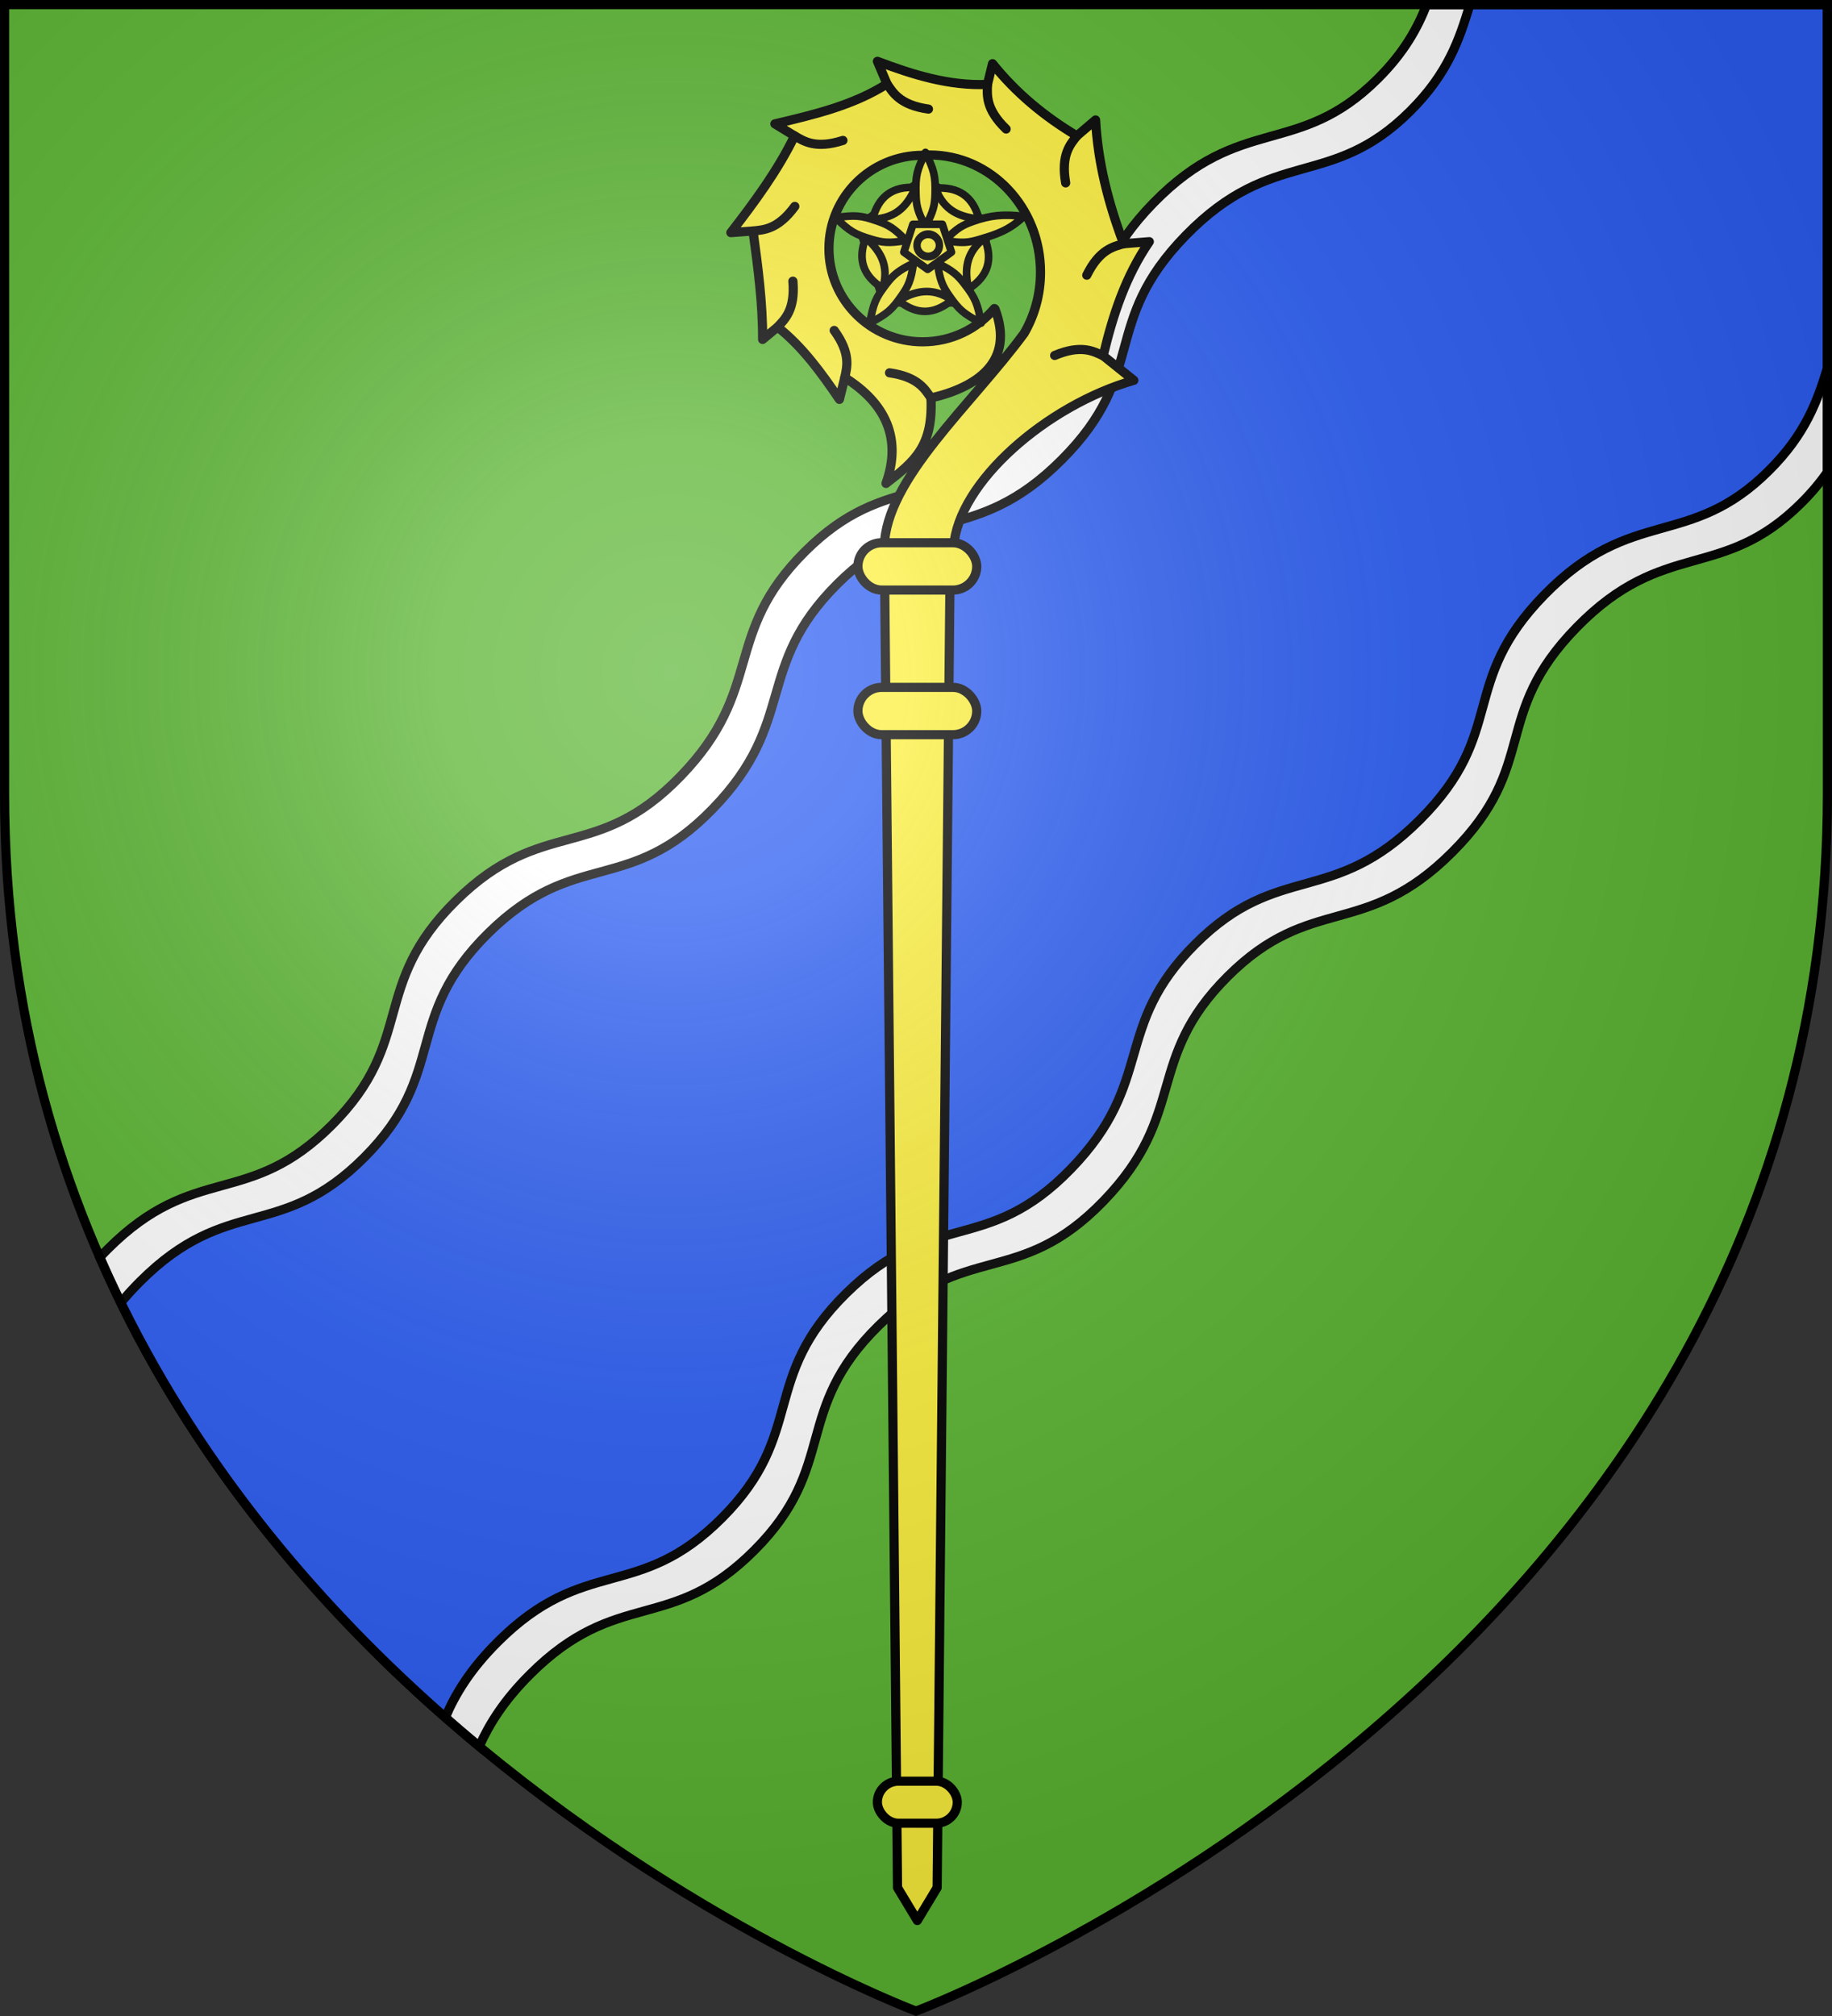 <?xml version="1.0" encoding="UTF-8" standalone="no"?><svg height="660" viewBox="-300 -300 600 660" width="600" xmlns="http://www.w3.org/2000/svg" xmlns:xlink="http://www.w3.org/1999/xlink"><rect x="-300" y="-300" width="600" height="660" fill="#333333" stroke="none"/><radialGradient id="a" cx="-80" cy="-80" gradientTransform="matrix(1 0 0 1 0 -.05)" gradientUnits="userSpaceOnUse" r="405"><stop offset="0" stop-color="#fff" stop-opacity=".31"/><stop offset=".19" stop-color="#fff" stop-opacity=".25"/><stop offset=".6" stop-color="#6b6b6b" stop-opacity=".125"/><stop offset="1" stop-opacity=".125"/></radialGradient><path d="m-298.5-298.5h597v258.543c0 286.248-298.5 398.457-298.5 398.457s-298.5-112.209-298.5-398.457z" fill="#5ab532"/><g stroke="#000"><path d="m1.5 1.5v153.033c2.302 3.309 5.09 6.685 8.586 10.162 26.07 25.927 44.888 11.353 73.541 40.691 28.201 28.876 12.052 44.869 40.717 73.564 28.665 28.696 46.285 13.5 73.566 40.717 27.282 27.217 12.951 44.891 40.715 73.566 27.764 28.676 45.239 12.847 73.596 40.746 28.366 27.908 13.106 45.866 40.662 73.512 27.556 27.646 44.915 12.065 73.592 40.742 8.524 8.524 13.324 16.228 16.564 23.514 10.552-8.751 21.139-18.229 31.562-28.426 12.247-12.471 25.042-26.426 37.42-41.135 21.256-26.439 40.431-56.547 55.295-90.555-.819-.88-1.664-1.766-2.562-2.664-28.648-28.648-45.984-13.097-73.512-40.715-27.528-27.618-12.298-45.55-40.635-73.43-28.328-27.871-45.749-12.043-73.484-40.689-27.736-28.647-13.463-46.322-40.717-73.512-27.254-27.189-44.848-12.023-73.484-40.689-28.636-28.666-12.517-44.638-40.689-73.484-28.624-29.309-47.386-14.732-73.43-40.633-8.6-8.553-13.019-16.514-16.053-24.316z" fill="#fff" fill-rule="evenodd" stroke-width="2.997" transform="matrix(-1 0 0 1 300 -300)"/><path d="m1.5 1.5v118.98c3.313 10.838 7.158 21.64 19.193 33.609 26.07 25.927 44.886 11.351 73.539 40.689 28.201 28.876 12.052 44.871 40.717 73.566 28.665 28.696 46.285 13.5 73.566 40.717 27.282 27.217 12.953 44.891 40.717 73.566 27.764 28.676 45.237 12.845 73.594 40.744 28.366 27.908 13.106 45.866 40.662 73.512 27.556 27.646 44.917 12.067 73.594 40.744 8.959 8.959 13.826 17.017 17.068 24.631 39.622-34.737 78.777-79.602 106.291-135.783-1.856-2.244-3.931-4.541-6.293-6.902-28.648-28.648-45.984-13.097-73.512-40.715-27.528-27.618-12.298-45.55-40.635-73.43-28.328-27.871-45.749-12.043-73.484-40.689-27.736-28.647-13.463-46.322-40.717-73.512-27.254-27.189-44.848-12.023-73.484-40.689-28.636-28.666-12.517-44.638-40.689-73.484-28.624-29.309-47.386-14.732-73.43-40.633-12.518-12.449-16.179-23.64-19.602-34.922z" fill="#2b5df2" fill-rule="evenodd" stroke-width="2.997" transform="matrix(-1 0 0 1 300 -300)"/><g fill="#fcef3c" stroke-linecap="round" stroke-linejoin="round" stroke-width="2.783" transform="matrix(1.081 0 0 1.076 -928.797 -336.166)"><path d="m847.514 52.268 2.906 6.875c-10.321 6.586-22.218 9.363-33.969 12.156l5.969 3.656c-5.149 10.623-12.145 20.119-19.312 29.437l6.719-.5c1.471 10.976 2.948 21.827 2.906 33l4.531-3.781c7.614 6.045 13.321 14.037 18.734 22.011l1.625-6.625c12.448 7.85 17.331 18.582 12.489 32.207 8.905-6.856 14.292-11.547 13.621-26 14.001-3.263 25.437-11.035 19.406-27.062l-.188-.156c-5.209 6.203-13.022 10.125-21.75 10.125-15.671-0-28.375-12.704-28.375-28.375 0-15.671 12.704-28.375 28.375-28.375.705-.047 1.409-.094 2.125-.094 18.535 0 33.594 15.978 33.594 35.656 0 6.831-1.824 13.199-4.969 18.625-16.107 21.967-41.939 44.345-42.344 64.906h21.031c1.306-19.574 28.128-43 54.562-50.625l-9.281-7.469c2.954-12.484 6.739-24.098 13.969-34.719l-7.781.625c-4.598-12.258-7.784-24.588-8.5-37.656l-5.656 4.844c-9.848-5.918-18.403-13.015-25.562-21.969l-1.531 6.312c-11.614.516-22.636-2.963-33.344-7.031z" stroke-width="2.783"/><g stroke-width="2.229" transform="matrix(1.04 0 0 1.04 1070.07 -577.934)"><path d="m864.798-93.797 33.147 24.083-12.661 38.967-40.972-0-12.661-38.967z" stroke-width="3.835" transform="matrix(.581 0 0 .581 -702.679 694.495)"/><g stroke-width="2.229" transform="translate(-1264.625 569.61)"><path d="m1064.625 63c-2.519 5.27-2.916 6.779-2.781 12.094.079 3.108.365 5.082 2.781 9.531 2.417-4.45 2.733-6.424 2.812-9.531.135-5.314-.294-6.824-2.812-12.094z"/><path d="m1067.533 73.465c2.495 6.831 7.36 8.447 12.692 9.035-1.726-6.696-6.091-9.509-12.692-9.035z"/><path d="m1093.254 81.747c-5.79-.767-9.724-.349-14.737 1.422-2.931 1.035-4.72 1.917-8.205 5.59 4.979.923 6.954.615 9.934-.27 5.096-1.514 8.775-2.718 13.008-6.742z"/><path d="m1081.825 88.076c-5.726 4.484-5.759 9.61-4.671 14.863 5.835-3.71 7.162-8.732 4.671-14.863z"/><path d="m1080.852 112.936c-1.06-5.744-1.625-7.199-4.859-11.419-1.891-2.468-3.282-3.897-7.852-6.076.66 5.02 1.564 6.804 3.327 9.364 3.014 4.379 4.249 5.348 9.384 8.131z"/><path d="m1072.349 106.179c-6.034-4.06-10.919-2.507-15.579.151 5.332 4.402 10.517 4.113 15.579-.151z"/><path d="m1048.405 112.936c5.135-2.783 6.344-3.77 9.358-8.149 1.763-2.561 2.692-4.326 3.352-9.346-4.57 2.179-5.987 3.59-7.878 6.058-3.233 4.22-3.773 5.693-4.833 11.437z"/><path d="m1052.204 102.761c1.997-6.993-.99-11.16-4.957-14.77-2.539 6.431-.662 11.273 4.957 14.77z"/><path d="m1038.378 82.077c4.234 4.024 5.546 4.869 10.642 6.382 2.98.885 4.946 1.224 9.924.3-3.485-3.673-5.265-4.585-8.196-5.62-5.013-1.771-6.581-1.829-12.371-1.062z"/><path d="m1049.229 82.546c7.268-.262 10.308-4.39 12.515-9.279-6.901-.428-10.926 2.854-12.515 9.279z"/></g><path d="m864.798-93.797 33.147 24.083-12.661 38.967-40.972-0-12.661-38.967z" stroke-width="10.694" transform="matrix(.169 -.123 .123 .169 -338.264 775.871)"/><ellipse cx="1077.054" cy="45.605" rx="3.423" ry="3.194" stroke-width="2.26" transform="matrix(.953 0 0 1.021 -1225.633 613.25)"/></g><g stroke-width="2.783"><path d="m880.858 59.299c-.1 3.187-.635 7.478 5.652 13.575"/><path d="m922.108 107.768c-3.062.89-7.308 1.707-11.164 9.57"/><path d="m907.952 74.955c-1.954 2.519-4.909 5.676-3.407 14.305"/><path d="m850.42 59.143c1.792 2.637 3.881 6.423 12.552 7.661"/><path d="m822.42 74.955c2.767 1.584 6.304 4.071 14.64 1.383"/><path d="m809.827 103.893c3.17-.344 7.493-.412 12.657-7.486"/><path d="m817.264 133.111c2.166-2.339 5.385-5.227 4.641-13.954"/><path d="m837.623 148.498c.652-3.121 1.924-7.254-3.209-14.351"/><path d="m915.92 141.861c-2.894-1.337-6.635-3.506-14.705-.102"/><path d="m863.733 154.705c-1.792-2.637-3.881-6.423-12.552-7.661"/><path d="m849.602 199.947h10 10l-4 408-6 10-6-10z"/><rect height="14.4" ry="7.2" width="36" x="841.602" y="198.747"/><rect height="14.4" ry="7.2" width="36" x="841.602" y="242.747"/><rect height="12.8" ry="6.4" width="24.2" x="847.502" y="575.547"/></g></g></g><path d="m-298.5-298.5h597v258.5c0 286.2-298.5 398.39-298.5 398.39s-298.5-112.19-298.5-398.39z" fill="url(#a)" stroke-width="1" transform="matrix(1 0 0 1 0 .05)"/><path d="m-298.5-298.5h597v258.503c0 286.203-298.5 398.395-298.5 398.395s-298.5-112.191-298.5-398.395z" fill="none" stroke="#000" stroke-width="3"/></svg>